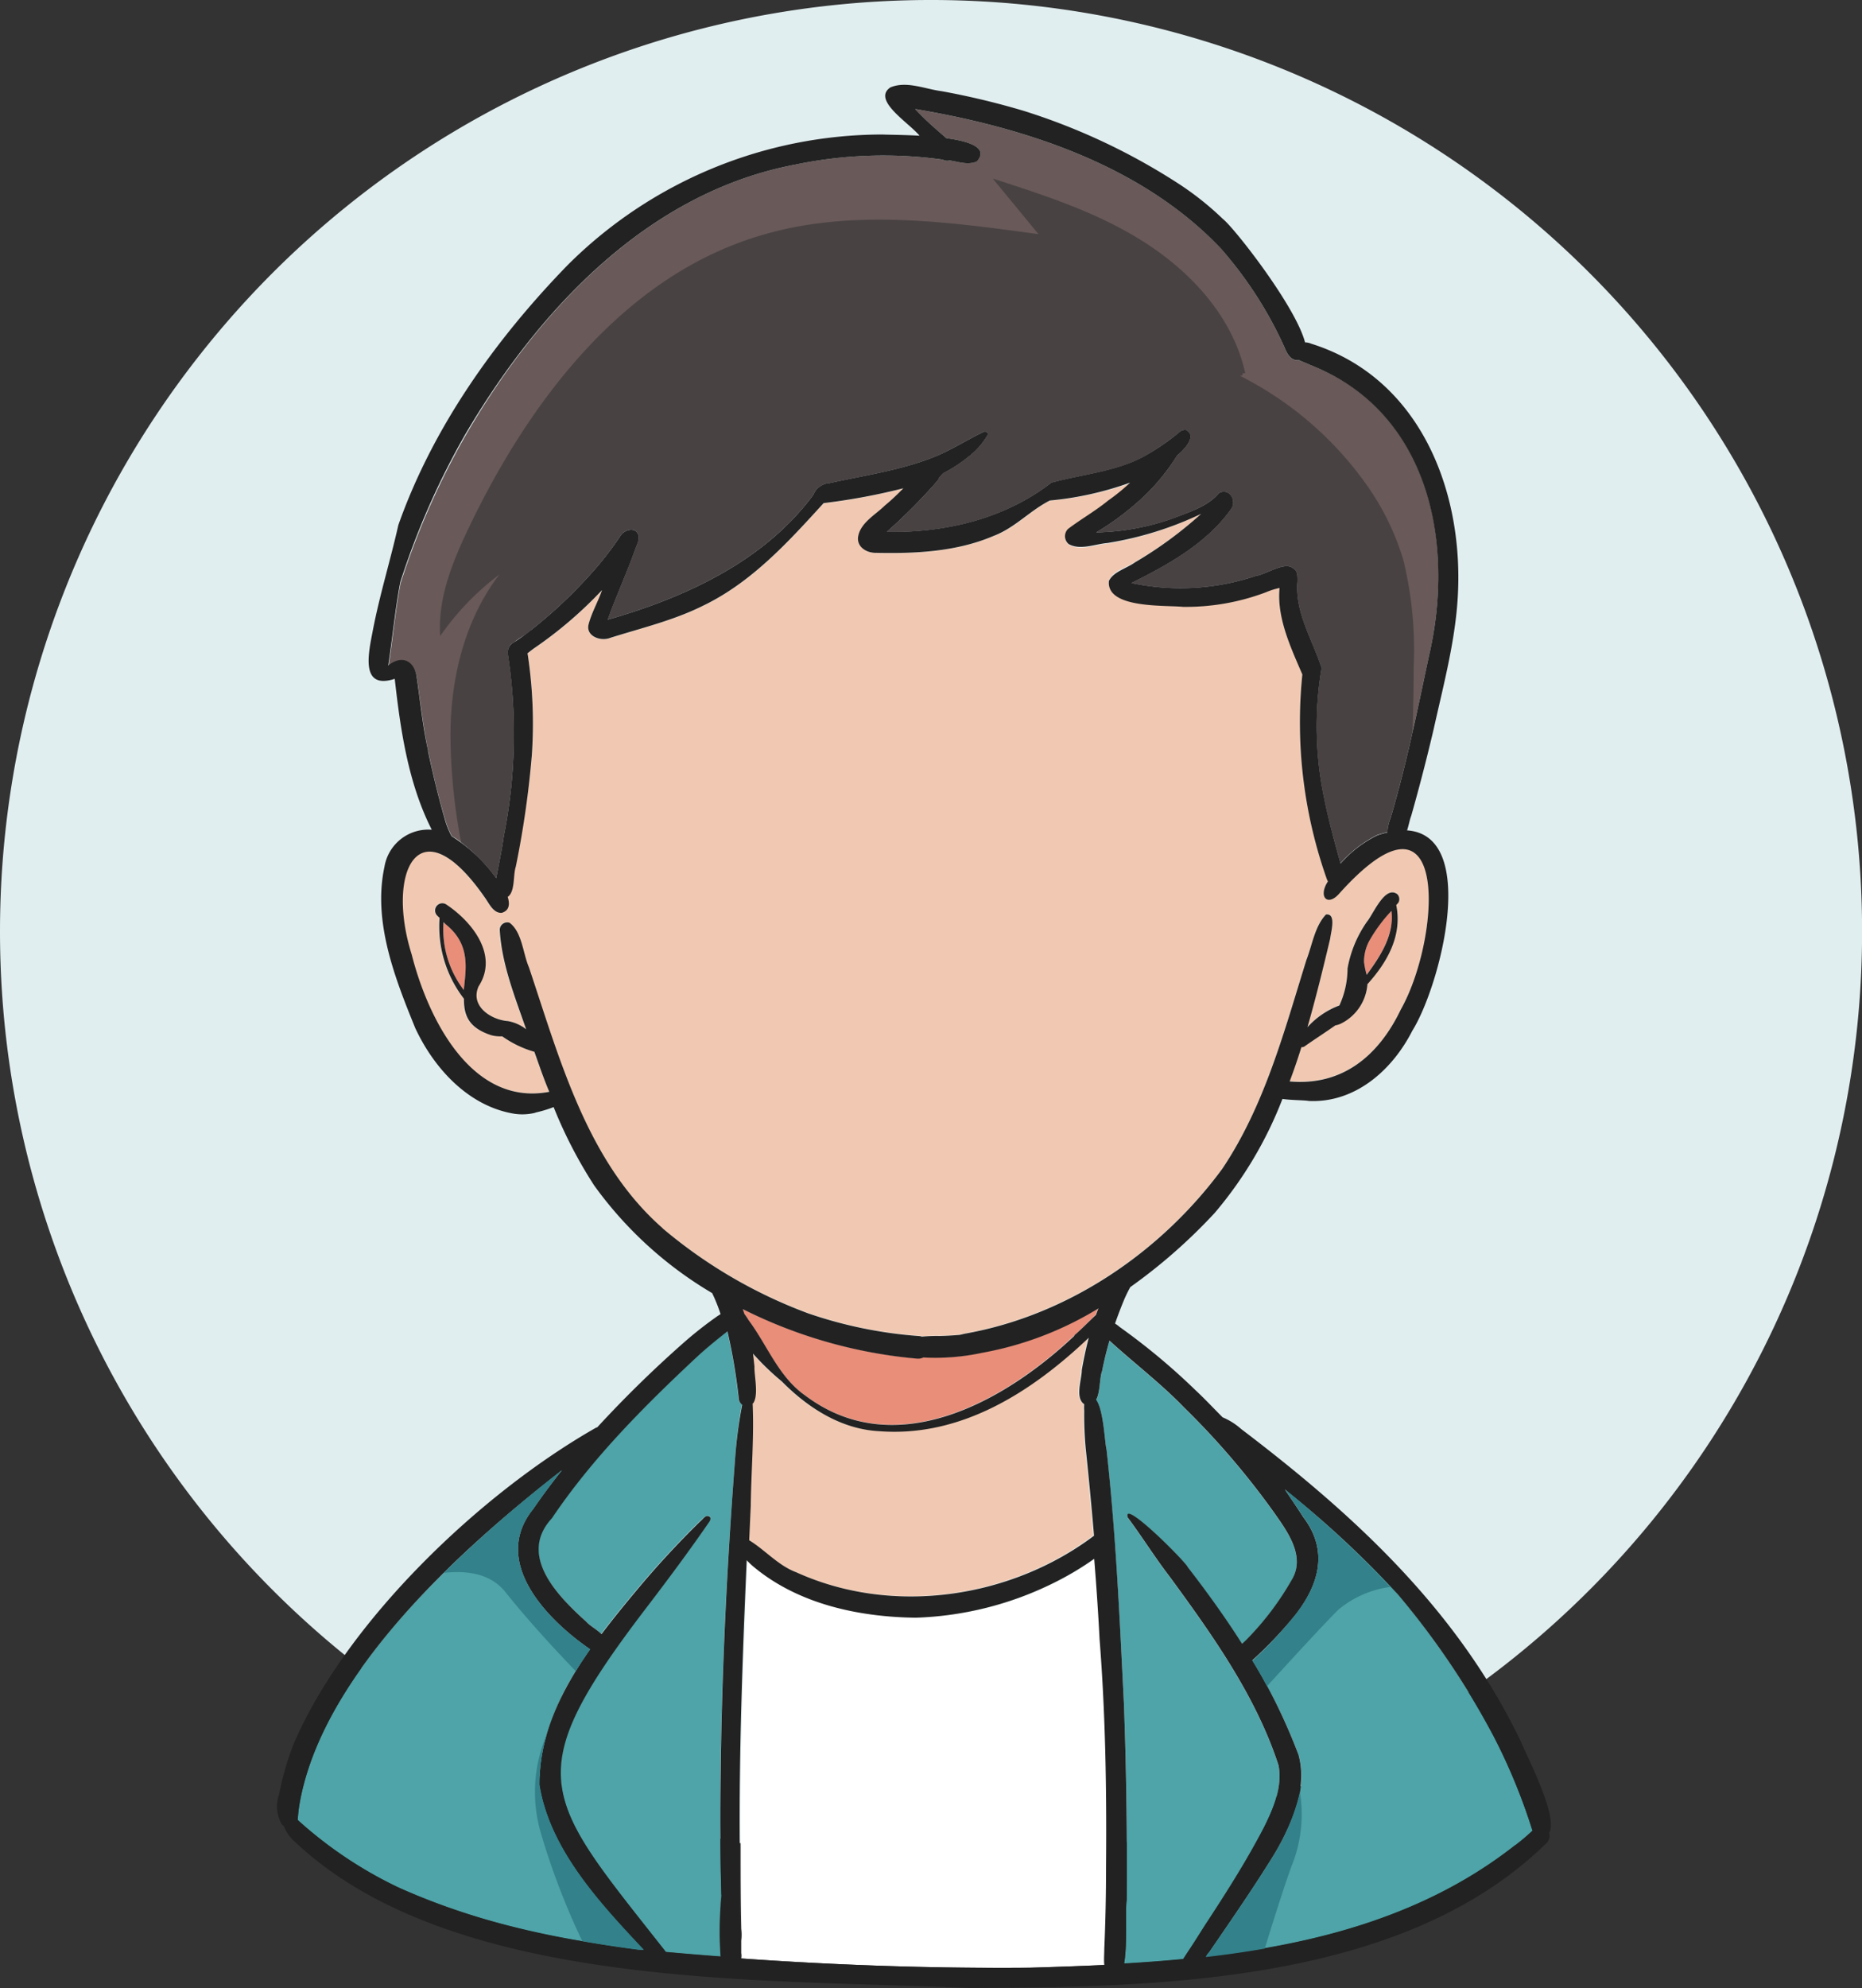 <svg xmlns="http://www.w3.org/2000/svg" viewBox="0 0 201.09 214.62"><rect x="0" y="0" width="201.09" height="214.62" fill="#333333" stroke="none"/><defs><style>.cls-1{fill:#e1eef0;}.cls-2{fill:#e98e79;}.cls-3{fill:#f1c9b2;}.cls-4{fill:#695959;}.cls-5{fill:#4ea4a8;}.cls-6{fill:#fff;}.cls-7{fill:#222;}.cls-8{fill:#33818a;}.cls-9{fill:#484243;}</style></defs><g id="Objects"><path class="cls-1" d="M61.61,134.08A100.55,100.55,0,1,1,162.16,234.63,100.55,100.55,0,0,1,61.61,134.08" transform="translate(-61.61 -33.53)"/><path class="cls-2" d="M109.71,133.28a1.89,1.89,0,0,0-.2-.2,10.77,10.77,0,0,0,2.19,7.32C111.92,138.1,112.47,135.47,109.71,133.28Z" transform="translate(-61.61 -33.53)"/><path class="cls-3" d="M160.9,177.73a1.18,1.18,0,0,1,.27.06,17.81,17.81,0,0,1,1.86-.07c.74,0,1.48-.06,2.22-.12l.56-.13c11.15-2,21.19-8.82,27.81-17.81,4.57-6.82,6.67-14.8,9.08-22.54.63-1.62.9-3.63,2.11-4.9,1.16-.16.52,1.94.46,2.58-.75,3.16-1.54,6.39-2.46,9.59a8.68,8.68,0,0,1,3.45-2.35,9.68,9.68,0,0,0,.88-4,12.64,12.64,0,0,1,2.11-5.06c.69-.84,1.94-3.91,3.27-2.95a.77.77,0,0,1,.11.91c-.07.09-.15.17-.23.26.67,3.3-1,6.18-3.12,8.55a.22.22,0,0,0,0,.08,5.17,5.17,0,0,1-2.92,4.2,2.57,2.57,0,0,1-.54.16c-1.1.78-2.24,1.5-3.34,2.28a.52.52,0,0,1-.32.07c-.39,1.25-.81,2.48-1.27,3.7,5.64.5,9.58-2.71,12-7.76,4.35-7.7,5.41-25.89-6.59-12.58-1.26,1.49-2.29.5-1.4-1.06l.12-.2a1.45,1.45,0,0,1-.12-.25,50.71,50.71,0,0,1-2.64-22.08c-1.24-2.89-2.78-6.13-2.46-9.34a8.18,8.18,0,0,0-1.51.48A24.48,24.48,0,0,1,189.36,99c-2-.2-8.3.16-8-2.8.49-1.1,1.89-1.39,2.81-2A43.08,43.08,0,0,0,191.33,89a37.22,37.22,0,0,1-10.12,3.22c-1.35.12-2.93.81-4.18.11a1.11,1.11,0,0,1-.07-1.63c1.41-1.11,3-1.94,4.34-3.07a20.8,20.8,0,0,0,2.37-1.93A34.93,34.93,0,0,1,175,87.58c-2.14,1.08-3.79,3-6.07,3.82-4,1.7-8.39,1.92-12.65,1.83-1,0-2.06-.56-2-1.65.19-1.57,1.86-2.43,2.9-3.46.69-.59,1.34-1.22,2-1.86a67.38,67.38,0,0,1-8.61,1.6c-3.86,4.24-7.82,8.59-13.09,11.11-3.15,1.56-6.6,2.38-9.94,3.43-1.06.43-2.64-.1-2.35-1.46s1-2.44,1.45-3.69a44.69,44.69,0,0,1-7.44,6.35l-.61.47.06.38a49.86,49.86,0,0,1,.41,10.57,102.55,102.55,0,0,1-1.79,12.06c-.3.89-.05,2.7-.87,3.25.27.84.14,1.49-.64,1.72-.86.06-1.32-.91-1.73-1.51-7.2-10.48-10.83-2.94-8,6,1.76,6.93,6.47,16.43,14.86,14.83-.56-1.43-1.09-2.87-1.61-4.32a11.31,11.31,0,0,1-3.4-1.62l-.08-.05a3.76,3.76,0,0,1-1.18-.12c-2.55-.83-3-2.26-2.95-3.94a12.77,12.77,0,0,1-2.63-8.73,4,4,0,0,1-.3-.29.78.78,0,0,1,1-1.17c2.8,1.89,5.71,5.48,3.52,8.85-.89,2.08,1.22,3.56,3.07,3.75l.06,0a4.44,4.44,0,0,1,2,.89c-1.21-3.51-2.65-7.06-2.85-10.76a.81.81,0,0,1,1.06-.74c1.36,1,1.44,3.3,2.09,4.8,3.34,9.95,6.29,21,14.44,28.17a52.76,52.76,0,0,0,15.72,9.17A47.3,47.3,0,0,0,160.9,177.73Z" transform="translate(-61.61 -33.53)"/><path class="cls-2" d="M211.88,131.83a16.77,16.77,0,0,0-2.39,3.23,4.76,4.76,0,0,0-.57,2.31,8.89,8.89,0,0,0,.29,1.36C210.73,136.66,212.2,134.39,211.88,131.83Z" transform="translate(-61.61 -33.53)"/><path class="cls-3" d="M142.44,199.77c1.73,1.06,3.14,2.73,5.07,3.45,10.4,4.73,23.15,2.83,32.17-3.94-.26-3.11-.56-6.21-.89-9.36a38.21,38.21,0,0,1-.17-4.14,4.27,4.27,0,0,1,0-.7c-1-.68-.27-2.64-.26-3.68.2-1.17.45-2.34.75-3.49-6.16,5.86-13.79,10.75-22.58,10.09-4.14-.2-7.73-2.51-10.57-5.38a28.57,28.57,0,0,1-3.11-3c.06.47.11.94.16,1.4-.05.92.5,3.17-.17,4,.17,3.67-.16,7.37-.28,11C142.55,197.3,142.5,198.54,142.44,199.77Z" transform="translate(-61.61 -33.53)"/><path class="cls-4" d="M215.93,104.37c-.59,2.75-1.16,5.5-1.79,8.25-.69,3.06-1.44,6.1-2.33,9.11a4.93,4.93,0,0,0-.36,1.63c-.34.08-.7.18-1.07.29a13.05,13.05,0,0,0-4,3.06c-.64-2.3-1.29-4.6-1.76-6.94a37.94,37.94,0,0,1-.29-14.13c-1-3.06-2.89-6-2.61-9.32,0-.48.05-1.16-.44-1.42-.9-.81-2.9.64-4.06.81a25.58,25.58,0,0,1-13.42.77c4-2,8.13-4.28,10.77-8,.63-.94-.22-2.3-1.32-1.72-1.21,1.44-3.08,2-4.79,2.68A26.5,26.5,0,0,1,180,91a29.4,29.4,0,0,0,5.55-4.27,22.5,22.5,0,0,0,3.17-4c1.18-1,2.06-2.26.92-2.79a1,1,0,0,0-.55.16,27.45,27.45,0,0,1-4.2,2.85c-3,1.53-6.54,1.81-9.75,2.69-5,3.89-11.45,5.43-17.77,5.31a55.32,55.32,0,0,0,5.5-5.54.91.91,0,0,0,.14-.3c.16-.16.31-.32.45-.49a15.42,15.42,0,0,0,3-2,8.21,8.21,0,0,0,1.74-2,.38.38,0,0,0,0-.44.35.35,0,0,0-.43,0c-1.76.83-3.41,1.91-5.23,2.66-3.64,1.45-7.52,2-11.33,2.84a2,2,0,0,0-1.76,1.25c-5.28,7.15-13.81,11.09-22.2,13.48.92-2.59,2.08-5.1,3-7.69.2-.54.57-1.19.15-1.73s-1.44-.23-1.8.4a34.57,34.57,0,0,1-3,3.88,51,51,0,0,1-6.57,6.21c-.4.45-1.28.85-1.89,1.36a1.24,1.24,0,0,0-.68,1.27,56.72,56.72,0,0,1-.44,19.66c-.21,1.52-.53,3-.82,4.54a19.59,19.59,0,0,0-3.79-3.86,7.85,7.85,0,0,0-1-.66,9.55,9.55,0,0,1-.62-1.45c-.74-2.44-1.38-5.09-1.91-7.62s-.85-5.27-1.23-7.91c-.23-1.84-1.61-2.49-3.08-1.31.46-3,.73-6,1.3-9a83.6,83.6,0,0,1,7-15.92C119.75,67,131.57,54.31,147.49,51.3a46.34,46.34,0,0,1,15.93-.54,1,1,0,0,0,.75.09c1,.14,2,.53,2.93.09,1.28-1.44-.72-2.13-3.28-2.49-1.15-1-2.33-2-3.39-3.15,11.91,2,24.56,6.1,33.08,15.1A43.23,43.23,0,0,1,200.32,71c.24.59.59,1.36,1.3,1.42a2.36,2.36,0,0,0,.29,0c.37.18.79.31,1.15.49C216,77.87,218.8,92.09,215.93,104.37Z" transform="translate(-61.61 -33.53)"/><path class="cls-2" d="M180.21,174.74a36.47,36.47,0,0,1-12.58,4.8,24.08,24.08,0,0,1-6.33.5,1.31,1.31,0,0,1-.73.12,52.09,52.09,0,0,1-18.77-5.34l.18.53a6.23,6.23,0,0,1,.44.65c2,2.74,3.25,6.16,6.13,8.15,9.68,7.28,21.48.7,29.07-6.46.8-.72,1.56-1.48,2.32-2.25C180,175.2,180.11,175,180.21,174.74Z" transform="translate(-61.61 -33.53)"/><path class="cls-5" d="M198.13,230.79c1-2,2-4.34,1.56-6.66-2.43-7.47-7.16-14.09-11.74-20.35-1.6-2.08-3-4.33-4.55-6.41-.63-2.14,6.33,4.85,6.5,5.38,2,2.65,4,5.4,5.85,8.25.19-.17.37-.33.51-.48a31.06,31.06,0,0,0,4.84-6.4c1.55-2.52-.45-5.23-1.85-7.22a85,85,0,0,0-9.76-11.4c-2.51-2.6-5.4-4.79-8.06-7.22-.32,1.1-.59,2.21-.8,3.29-.29.76-.18,2.26-.64,3.09.82,1.13.92,4.6,1.12,5.37,1,9.16,1.42,18.3,1.88,27.48q.4,10.58.3,21.16c-.18.86.11,4.6-.28,6.84q3.18-.18,6.38-.48c.12-.21.25-.4.36-.56.77-1.13,1.42-2.2,2.15-3.33C194.08,237.75,196.27,234.37,198.13,230.79Z" transform="translate(-61.61 -33.53)"/><path class="cls-5" d="M227.13,231.12a22.93,22.93,0,0,1-1.87,1.6c-7.94,6.25-17.31,9.45-27.08,11.14q-3.17.55-6.36.91a3.69,3.69,0,0,1,.41-.56c2.15-3.14,4.33-6.29,6.36-9.52A23.76,23.76,0,0,0,202,227a9,9,0,0,0-.12-3.93,54.91,54.91,0,0,0-3.42-7.49c-.5-.93-1-1.85-1.58-2.76a43.65,43.65,0,0,0,4.67-5c2.58-3.3,3.54-6.93.85-10.5-.65-1-1.34-2-2-3a117.47,117.47,0,0,1,11.4,10.45c.27.28.53.57.78.86A86.86,86.86,0,0,1,222.94,221a63.9,63.9,0,0,1,4.1,9.9A1.45,1.45,0,0,0,227.13,231.12Z" transform="translate(-61.61 -33.53)"/><path class="cls-6" d="M179.88,201.79a32.27,32.27,0,0,1-4.47,2.65,36.09,36.09,0,0,1-14.82,3.71c-6.15-.08-12.64-1.44-17.46-5.47a8,8,0,0,1-.78-.74c-.45,10.32-.84,20.64-.75,31,0,2.94,0,5.87.07,8.81a5,5,0,0,1,0,1.27c0,.45,0,.89,0,1.34a1.62,1.62,0,0,1,0,.58c10.39.74,20.82,1.1,31.2,1,2.67-.08,5.38-.17,8.1-.3-.05-.58,0-1.19,0-1.76.13-3,.17-5.93.19-8.89.07-8.18-.08-16.36-.6-24.51C180.31,207.52,180.11,204.65,179.88,201.79Z" transform="translate(-61.61 -33.53)"/><path class="cls-5" d="M131.14,244l-.58,0c-2-.26-4-.56-6.06-.92a79.92,79.92,0,0,1-20-5.85A44.83,44.83,0,0,1,93.77,230h0a13.38,13.38,0,0,1,.21-1.87c1.58-8.78,8-17.38,15.56-24.81a144.42,144.42,0,0,1,12.75-11.08c-1.08,1.37-2.12,2.76-3.1,4.19-4.58,5.68,1.43,11.9,6.15,15.14-.54.77-1.06,1.56-1.55,2.36a27.8,27.8,0,0,0-3.11,6.77,0,0,0,0,0,0,0,18.85,18.85,0,0,0-.8,5.47C121,233.15,126.33,238.89,131.14,244Z" transform="translate(-61.61 -33.53)"/><path class="cls-5" d="M141,191a47.94,47.94,0,0,1,.73-5.85,1,1,0,0,1-.36-.6,61.25,61.25,0,0,0-1.23-7.33c-1.15.9-2.31,1.88-3.35,2.81-5.66,5.29-11.28,10.93-15.6,17.36-3.72,4,.62,8.39,3.68,11.15.39.45,1.17.86,1.67,1.36,1.24-1.65,2.54-3.23,3.8-4.74a99.27,99.27,0,0,1,6.89-7.46c.26-.21.49-.54.85-.54s.24.44.08.65C136,201,133.71,204,131.42,207c-14.1,18.44-11.11,20.44,2.08,37.23,2,.18,3.95.34,5.92.49a39.17,39.17,0,0,1,0-5.42c0-.41.07-.83.09-1.24-.13-4.46-.14-8.92-.09-13.38C139.57,213.47,140.13,202.23,141,191Z" transform="translate(-61.61 -33.53)"/><path class="cls-7" d="M225.85,221.51c-6.79-14.14-17.9-24.38-30.2-33.72a7.11,7.11,0,0,0-2-1.26c-1-1-1.93-2-2.92-2.92a70.55,70.55,0,0,0-8.21-6.84,3.1,3.1,0,0,0-.49-.36c.31-.89.65-1.78,1-2.62a14.61,14.61,0,0,1,.65-1.32,59.07,59.07,0,0,0,9.11-8,42.76,42.76,0,0,0,7.32-12.31c1.06.15,2.28.12,2.87.22,5,.22,9-3.34,11.16-7.59,3-4.8,7.25-21.09-.57-21.62.18-.54.28-1.15.45-1.58q1.31-4.62,2.41-9.3c1.11-5,2.47-10,2.65-15.06.43-11.23-4.38-23-15.87-26.6a1.73,1.73,0,0,0-.66-.14c-1-3.88-7.66-12.39-8.88-13.33a32.15,32.15,0,0,0-4.81-3.82,68.31,68.31,0,0,0-16.65-7.83,82.84,82.84,0,0,0-8.93-2.14c-1.78-.23-3.78-1.14-5.52-.4-2,1.37,2,3.8,3.16,5.21-1.8-.1-3.42-.1-4-.13a48.18,48.18,0,0,0-34.07,14.16c-7.76,8-14.49,17.44-18.22,28-.85,3.78-2,7.48-2.74,11.29-.42,2.26-1.52,6.57,2.35,5.31.62,5.53,1.46,11.3,4,16.29a4.8,4.8,0,0,0-5.11,4c-1.27,5.91,1.12,12,3.33,17.42,2,4.28,5.62,8.28,10.41,9.19a5.85,5.85,0,0,0,2.6-.07h-.07a13.58,13.58,0,0,0,2-.6,49.13,49.13,0,0,0,4.38,8.46,41.92,41.92,0,0,0,12.74,11.62,17.91,17.91,0,0,1,.91,2.27l-.3.19a42.1,42.1,0,0,0-3.5,2.73,124.92,124.92,0,0,0-9.53,9.31l-.07,0c-12.5,7.09-27,20.91-32.71,34.17a31.31,31.31,0,0,0-1.57,5.44,3.83,3.83,0,0,0,.28,3.21.91.91,0,0,0,.23.21,4.33,4.33,0,0,0,1.12,1.63c17,16.12,50.5,14.84,72.8,15.85,20.5-.07,47.08-.46,62.54-15.73a1.1,1.1,0,0,0,.18-1C230,229.75,226.32,222.71,225.85,221.51Zm-118-106.92c-.58-2.61-.85-5.27-1.23-7.91-.23-1.83-1.6-2.5-3.08-1.31.46-3,.73-6,1.3-9a83,83,0,0,1,7-15.92C119.75,67,131.57,54.31,147.49,51.3a46.59,46.59,0,0,1,15.93-.54,1,1,0,0,0,.75.09c1,.15,2,.53,2.94.1,1.27-1.45-.73-2.15-3.29-2.5-1.15-1-2.33-2-3.38-3.15,11.9,2,24.55,6.1,33.06,15.1A43,43,0,0,1,200.32,71c.24.58.58,1.34,1.3,1.41a1.27,1.27,0,0,0,.29,0c.37.19.79.32,1.15.5,12.88,5,15.74,19.21,12.86,31.49-1.24,5.82-2.42,11.65-4.11,17.36a5.21,5.21,0,0,0-.37,1.64,10.53,10.53,0,0,0-1.05.29,12.67,12.67,0,0,0-4,3.06c-.64-2.31-1.28-4.61-1.76-7a37.67,37.67,0,0,1-.29-14.12c-1-3.06-2.89-6-2.61-9.32,0-.48.05-1.16-.44-1.41-.9-.82-2.9.63-4.06.8a25.58,25.58,0,0,1-13.42.77c4-2,8.13-4.28,10.77-8,.63-.94-.22-2.3-1.32-1.72-1.21,1.44-3.08,2-4.79,2.67A26.26,26.26,0,0,1,180,91a29.3,29.3,0,0,0,5.56-4.28,22.87,22.87,0,0,0,3.17-4c1.18-1,2.06-2.26.92-2.79a1.08,1.08,0,0,0-.55.15,25,25,0,0,1-4.2,2.85c-3,1.53-6.53,1.82-9.75,2.7-5,3.89-11.45,5.43-17.77,5.31a57.51,57.51,0,0,0,5.5-5.54,1.2,1.2,0,0,0,.15-.3l.44-.48a15.62,15.62,0,0,0,3-2,8,8,0,0,0,1.73-2,.34.34,0,0,0,0-.44.35.35,0,0,0-.42,0c-1.77.84-3.42,1.92-5.24,2.66-3.63,1.45-7.53,2-11.34,2.84a2,2,0,0,0-1.75,1.26c-5.28,7.16-13.82,11.09-22.2,13.48.92-2.59,2.08-5.09,3-7.69.21-.54.57-1.19.15-1.73s-1.44-.23-1.8.4a34.57,34.57,0,0,1-3,3.88,51,51,0,0,1-6.57,6.21,21.94,21.94,0,0,1-1.89,1.36,1.27,1.27,0,0,0-.69,1.28,56.37,56.37,0,0,1-.43,19.64c-.21,1.53-.53,3-.82,4.55a17.27,17.27,0,0,0-4.82-4.52,9.55,9.55,0,0,1-.62-1.45C109,119.76,108.36,117.11,107.83,114.59Zm25.32,51.52c-8.15-7.13-11.1-18.22-14.44-28.17-.65-1.5-.73-3.79-2.09-4.8a.81.81,0,0,0-1.06.74c.2,3.7,1.64,7.25,2.85,10.76a4.44,4.44,0,0,0-2-.89l-.06,0c-1.85-.19-4-1.67-3.07-3.75,2.19-3.37-.72-7-3.52-8.85a.78.78,0,0,0-1,1.17,4,4,0,0,0,.3.29,12.77,12.77,0,0,0,2.63,8.73c0,1.68.4,3.11,2.95,3.94a3.76,3.76,0,0,0,1.18.12l.08.05a11.31,11.31,0,0,0,3.4,1.62c.52,1.45,1,2.89,1.61,4.32-8.39,1.6-13.1-7.9-14.86-14.83-2.82-8.94.81-16.48,8-6,.41.6.87,1.57,1.73,1.51.78-.23.91-.88.64-1.72.82-.55.57-2.36.87-3.25A102.55,102.55,0,0,0,119.05,115a49.86,49.86,0,0,0-.41-10.57l-.06-.38.61-.47a44.69,44.69,0,0,0,7.44-6.35c-.43,1.25-1.12,2.41-1.45,3.69s1.29,1.89,2.35,1.46c3.34-1.05,6.79-1.87,9.94-3.43,5.27-2.52,9.23-6.87,13.09-11.11a67.38,67.38,0,0,0,8.61-1.6c-.63.64-1.28,1.27-2,1.86-1,1-2.71,1.89-2.9,3.46-.08,1.09,1,1.68,2,1.65,4.26.09,8.68-.13,12.65-1.83,2.28-.86,3.93-2.74,6.07-3.82a34.93,34.93,0,0,0,8.67-1.93,20.8,20.8,0,0,1-2.37,1.93c-1.38,1.13-2.93,2-4.34,3.07a1.11,1.11,0,0,0,.07,1.63c1.25.7,2.83,0,4.18-.11A37.22,37.22,0,0,0,191.33,89a43.08,43.08,0,0,1-7.15,5.24c-.92.66-2.32,1-2.81,2-.31,3,6,2.6,8,2.8a24.48,24.48,0,0,0,8.92-1.56,8.18,8.18,0,0,1,1.51-.48c-.32,3.21,1.22,6.45,2.46,9.34a50.71,50.71,0,0,0,2.64,22.08,1.45,1.45,0,0,0,.12.25l-.12.2c-.89,1.56.14,2.55,1.4,1.06,12-13.31,10.94,4.88,6.59,12.58-2.42,5.05-6.36,8.26-12,7.76.46-1.22.88-2.45,1.27-3.7a.52.52,0,0,0,.32-.07c1.1-.78,2.24-1.5,3.34-2.28a2.57,2.57,0,0,0,.54-.16,5.17,5.17,0,0,0,2.92-4.2.22.22,0,0,1,0-.08c2.15-2.37,3.79-5.25,3.12-8.55.08-.09.16-.17.23-.26a.77.77,0,0,0-.11-.91c-1.33-1-2.58,2.11-3.27,2.95a12.64,12.64,0,0,0-2.11,5.06,9.68,9.68,0,0,1-.88,4,8.68,8.68,0,0,0-3.45,2.35c.92-3.2,1.71-6.43,2.46-9.59.06-.64.7-2.74-.46-2.58-1.21,1.27-1.48,3.28-2.11,4.9-2.41,7.74-4.51,15.72-9.08,22.54-6.62,9-16.66,15.84-27.81,17.81l-.56.13c-.74.06-1.48.11-2.22.12a17.81,17.81,0,0,0-1.86.07,1.18,1.18,0,0,0-.27-.06,47.3,47.3,0,0,1-12-2.45A52.76,52.76,0,0,1,133.15,166.11ZM111.7,140.4a10.77,10.77,0,0,1-2.19-7.32,1.89,1.89,0,0,1,.2.2C112.47,135.47,111.92,138.1,111.7,140.4Zm97.22-3a4.76,4.76,0,0,1,.57-2.31,16.77,16.77,0,0,1,2.39-3.23c.32,2.56-1.15,4.83-2.67,6.9A8.89,8.89,0,0,1,208.92,137.37Zm-66,47.65c.67-.84.12-3.09.17-4-.05-.46-.1-.93-.16-1.4a28.57,28.57,0,0,0,3.11,3c2.84,2.87,6.43,5.18,10.57,5.38,8.79.66,16.42-4.23,22.58-10.09-.3,1.15-.55,2.32-.75,3.49,0,1-.76,3,.26,3.68a4.27,4.27,0,0,0,0,.7,38.21,38.21,0,0,0,.17,4.14c.33,3.15.63,6.25.89,9.36-9,6.77-21.77,8.67-32.17,3.94-1.93-.72-3.34-2.39-5.07-3.45.06-1.23.11-2.47.17-3.71C142.73,192.39,143.06,188.69,142.89,185Zm34.73-7.33c-7.59,7.16-19.39,13.74-29.07,6.46-2.88-2-4.09-5.41-6.13-8.15a6.23,6.23,0,0,0-.44-.65l-.18-.53a52.09,52.09,0,0,0,18.77,5.34,1.31,1.31,0,0,0,.73-.12,24.08,24.08,0,0,0,6.33-.5,36.47,36.47,0,0,0,12.58-4.8c-.1.23-.19.46-.27.7C179.18,176.21,178.42,177,177.62,177.69ZM130.55,244c-8.79-1.15-17.83-3-26-6.77A45.08,45.08,0,0,1,93.76,230h0a17.78,17.78,0,0,1,.22-1.88c2.45-13.62,16.7-26.85,28.31-35.87-1.08,1.36-2.12,2.75-3.1,4.18-4.58,5.68,1.44,11.9,6.15,15.14-3.08,4.39-5.51,9.24-5.47,14.63,1.12,7,6.46,12.69,11.26,17.84Zm9-5.91c0,.41-.05.83-.09,1.24a39.17,39.17,0,0,0,0,5.42c-2-.15-3.95-.31-5.92-.49-13.19-16.79-16.18-18.79-2.08-37.23,2.29-3,4.58-6.06,6.73-9.19.16-.21.26-.57-.08-.65s-.59.33-.85.54a99.27,99.27,0,0,0-6.89,7.46c-1.26,1.51-2.56,3.09-3.8,4.74-.5-.5-1.28-.91-1.67-1.36-3.06-2.76-7.4-7.14-3.68-11.15,4.32-6.43,9.94-12.07,15.6-17.36,1-.93,2.2-1.91,3.35-2.81a61.25,61.25,0,0,1,1.23,7.33,1,1,0,0,0,.36.6A47.94,47.94,0,0,0,141,191c-.86,11.21-1.42,22.45-1.56,33.68C139.38,229.16,139.39,233.62,139.52,238.08ZM181.06,235c0,3-.06,5.93-.19,8.89,0,.57-.06,1.18,0,1.76-2.72.13-5.43.22-8.1.3-10.38.08-20.81-.28-31.2-1a1.62,1.62,0,0,0,0-.58c0-.45,0-.89,0-1.34a5,5,0,0,0,0-1.27c-.07-2.94-.07-5.87-.07-8.81-.09-10.32.3-20.64.75-31a8,8,0,0,0,.78.74c4.82,4,11.31,5.39,17.46,5.47a36.09,36.09,0,0,0,14.82-3.71,32.27,32.27,0,0,0,4.47-2.65c.23,2.86.43,5.73.58,8.67C181,218.61,181.13,226.79,181.06,235ZM189.39,245q-3.19.3-6.38.48c.39-2.24.1-6,.28-6.84q.09-10.59-.3-21.16c-.46-9.18-.86-18.32-1.88-27.48-.2-.77-.3-4.24-1.12-5.37.46-.83.35-2.33.64-3.09.21-1.08.48-2.19.8-3.29,2.66,2.43,5.55,4.62,8.06,7.22a85,85,0,0,1,9.76,11.4c1.4,2,3.4,4.7,1.85,7.22a31.06,31.06,0,0,1-4.84,6.4c-.14.15-.32.31-.51.48-1.82-2.85-3.8-5.6-5.85-8.25-.17-.53-7.13-7.52-6.5-5.38,1.55,2.08,2.95,4.33,4.55,6.41,4.58,6.26,9.31,12.88,11.74,20.35.44,2.32-.55,4.62-1.56,6.66-1.86,3.58-4,7-6.23,10.35-.73,1.13-1.38,2.2-2.15,3.33C189.64,244.63,189.51,244.82,189.39,245Zm35.87-12.31c-9.64,7.6-21.4,10.68-33.44,12.05a3.69,3.69,0,0,1,.41-.56c2.15-3.15,4.33-6.28,6.36-9.52,2.07-3.44,4.36-7.52,3.27-11.65a60,60,0,0,0-5-10.25,44.61,44.61,0,0,0,4.68-4.94c2.56-3.3,3.54-6.93.83-10.5-.64-1-1.33-2-2-3a108.66,108.66,0,0,1,12.19,11.31A86.32,86.32,0,0,1,222.94,221a62.89,62.89,0,0,1,4.09,9.9,1.09,1.09,0,0,0,.1.25A22.93,22.93,0,0,1,225.26,232.72Z" transform="translate(-61.61 -33.53)"/><path class="cls-8" d="M123.79,213.93c-1.65-1.71-4.87-5.13-7.61-8.55-1.59-2-4.16-2.34-6.64-2.06a144.42,144.42,0,0,1,12.75-11.08c-1.08,1.37-2.12,2.76-3.1,4.19-4.58,5.68,1.43,11.9,6.15,15.14C124.8,212.34,124.28,213.13,123.79,213.93Z" transform="translate(-61.61 -33.53)"/><path class="cls-8" d="M131.14,244l-.58,0c-2-.26-4-.56-6.06-.92a78.06,78.06,0,0,1-4.45-11.58,15.78,15.78,0,0,1,.62-10.76,18.85,18.85,0,0,0-.8,5.47C121,233.15,126.33,238.89,131.14,244Z" transform="translate(-61.61 -33.53)"/><path class="cls-8" d="M202,227a14.93,14.93,0,0,1-.69,7.41c-.68,1.73-1.87,5.43-3.11,9.47q-3.17.55-6.36.91a3.69,3.69,0,0,1,.41-.56c2.15-3.14,4.33-6.29,6.36-9.52A23.76,23.76,0,0,0,202,227Z" transform="translate(-61.61 -33.53)"/><path class="cls-8" d="M211.74,204.84a11,11,0,0,0-5.61,2.47c-1.61,1.61-5,5.29-7.69,8.25-.5-.93-1-1.85-1.58-2.76a43.65,43.65,0,0,0,4.67-5c2.58-3.3,3.54-6.93.85-10.5-.65-1-1.34-2-2-3A117.47,117.47,0,0,1,211.74,204.84Z" transform="translate(-61.61 -33.53)"/><path class="cls-9" d="M214.28,105.6q0,3.51-.14,7c-.69,3.06-1.44,6.1-2.33,9.11a4.93,4.93,0,0,0-.36,1.63c-.34.08-.7.18-1.07.29a13.05,13.05,0,0,0-4,3.06c-.64-2.3-1.29-4.6-1.76-6.94a37.94,37.94,0,0,1-.29-14.13c-1-3.06-2.89-6-2.61-9.32,0-.48.05-1.16-.44-1.42-.9-.81-2.9.64-4.06.81a25.58,25.58,0,0,1-13.42.77c4-2,8.13-4.28,10.77-8,.63-.94-.22-2.3-1.32-1.72-1.21,1.44-3.08,2-4.79,2.68A26.5,26.5,0,0,1,180,91a29.4,29.4,0,0,0,5.55-4.27,22.5,22.5,0,0,0,3.17-4c1.18-1,2.06-2.26.92-2.79a1,1,0,0,0-.55.16,27.45,27.45,0,0,1-4.2,2.85c-3,1.53-6.54,1.81-9.75,2.69-5,3.89-11.45,5.43-17.77,5.31a55.32,55.32,0,0,0,5.5-5.54.91.91,0,0,0,.14-.3c.16-.16.31-.32.45-.49a15.42,15.42,0,0,0,3-2,8.21,8.21,0,0,0,1.74-2,.38.38,0,0,0,0-.44.35.35,0,0,0-.43,0c-1.76.83-3.41,1.91-5.23,2.66-3.64,1.45-7.52,2-11.33,2.84a2,2,0,0,0-1.76,1.25c-5.28,7.15-13.81,11.09-22.2,13.48.92-2.59,2.08-5.1,3-7.69.2-.54.57-1.19.15-1.73s-1.44-.23-1.8.4a34.57,34.57,0,0,1-3,3.88,51,51,0,0,1-6.57,6.21c-.4.45-1.28.85-1.89,1.36a1.24,1.24,0,0,0-.68,1.27,56.72,56.72,0,0,1-.44,19.66c-.21,1.52-.53,3-.82,4.54a19.59,19.59,0,0,0-3.79-3.86,63.27,63.27,0,0,1-1.15-11.47c0-6.18,1.52-12.53,5.29-17.44a28.86,28.86,0,0,0-6.4,6.65c-.28-4.09,1.35-8.06,3.12-11.75,6.57-13.72,16.7-27,31.26-31.42,9.73-3,20.17-1.59,30.24-.21l-4.94-6c5.72,1.84,11.52,3.72,16.57,7s9.38,8.08,10.69,14c-.64,0,.05.28-.59.28A37.29,37.29,0,0,1,209.29,86a27.8,27.8,0,0,1,3.88,8A41,41,0,0,1,214.28,105.6Z" transform="translate(-61.61 -33.53)"/></g></svg>